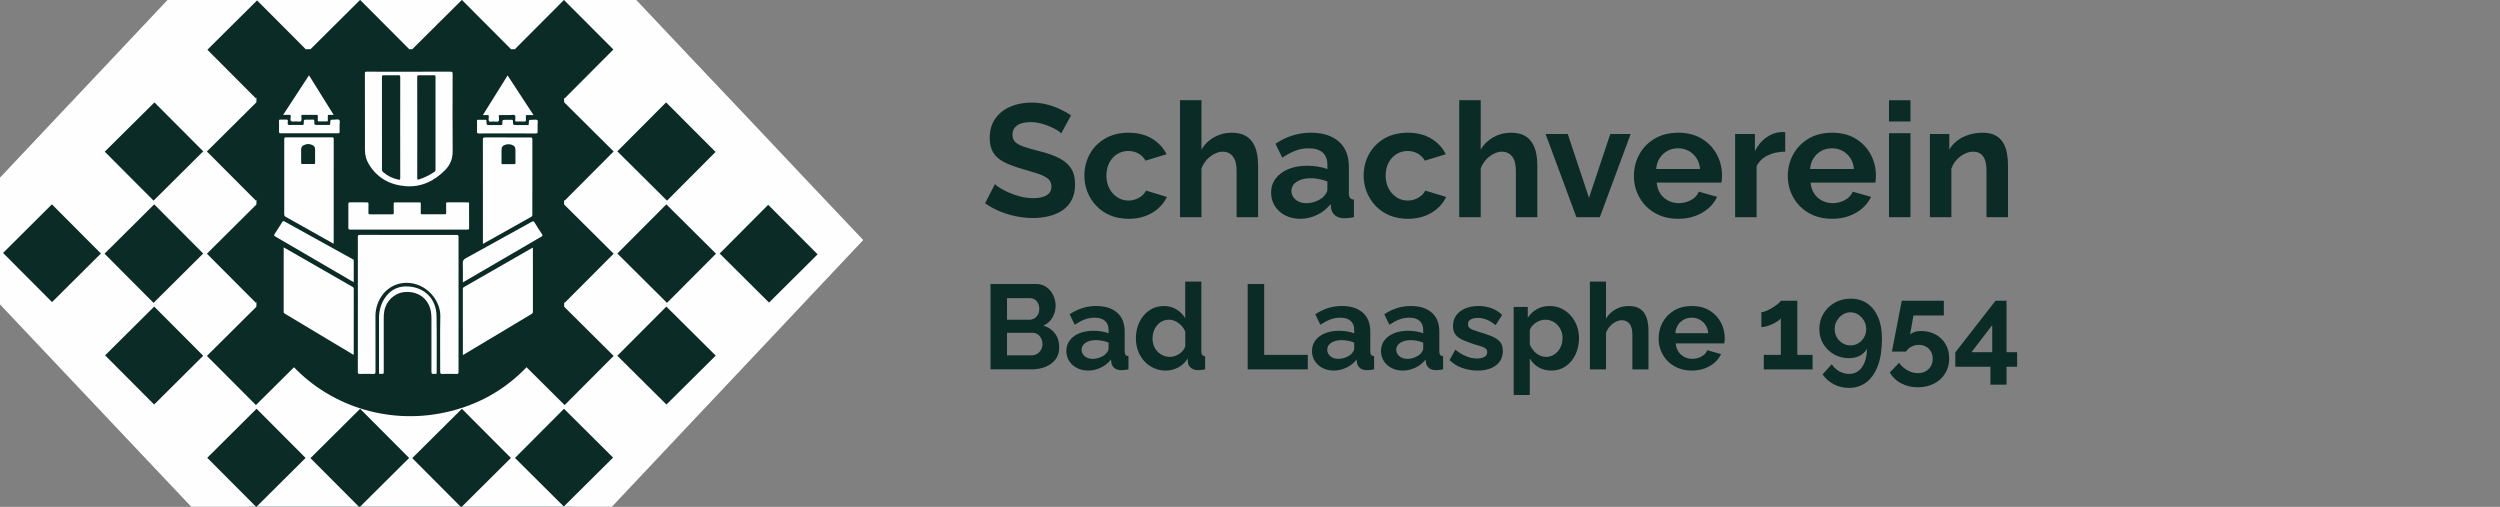 <?xml version="1.0" encoding="UTF-8" standalone="no"?> <svg xmlns="http://www.w3.org/2000/svg" xmlns:xlink="http://www.w3.org/1999/xlink" xmlns:serif="http://www.serif.com/" width="100%" height="100%" viewBox="0 0 7423 1505" version="1.1" xml:space="preserve" style="fill-rule:evenodd;clip-rule:evenodd;stroke-linejoin:round;stroke-miterlimit:2;"><rect x="0" y="0" width="7423" height="1505" fill="#808080" stroke="none"/><rect id="Header" x="-0" y="-0" width="7422.82" height="1504.56" style="fill:none;"></rect><clipPath id="_clip1"><rect x="-0" y="-0" width="7422.82" height="1504.56"></rect></clipPath><g clip-path="url(#_clip1)"><g id="Layer-1"><path d="M300.334,1066.82l-314.696,-315.784l11.479,-12.025l302.213,-300.404l147.521,-146.321l157.258,-156.354l147.508,-146.467l158.913,-158.008l147.512,-146.467l163.767,-162.787l464.425,465.967l146.746,147.05l156.525,157.129l146.891,147.037l156.238,157l158.475,158.8l-314.308,312.425l-146.309,145.275l-158.466,157.55l-305.08,302.967l-312.308,310.454l-914.304,-917.037Z" style="fill:#0b2b26;fill-rule:nonzero;"></path><path d="M2563.07,712.737l-162.853,172.802l-178.8,189.836l-165.229,175.159l-178.97,190.021l-165.229,175.155l-179.309,190.198l-166.415,176.611l-173.031,183.675l-515.844,-545.664l-165.456,-175.046l-179.291,-189.632l-165.456,-175.046l-179.121,-189.628l-165.285,-174.866l-0.346,-0.359l341.314,-362.277l166.591,-176.431l177.609,-188.564l166.585,-176.612l179.478,-190.559l166.585,-176.611l171.675,-182.223l514.646,544.58l166.824,176.309l177.923,188.369l166.994,176.304l177.583,188.195l166.828,176.304Z" style="fill:#fefefe;fill-rule:nonzero;"></path><path d="M1067.36,292.228l-145.533,-145.98l147.425,-146.5l145.533,145.984l-147.425,146.496Z" style="fill:#0b2b26;fill-rule:nonzero;"></path><path d="M1369.54,292.228l-145.533,-145.98l147.421,-146.5l145.537,145.984l-147.425,146.496Z" style="fill:#0b2b26;fill-rule:nonzero;"></path><path d="M1067.36,595.737l-145.533,-145.979l147.425,-146.496l145.533,145.979l-147.425,146.496Z" style="fill:#0b2b26;fill-rule:nonzero;"></path><path d="M1369.54,595.737l-145.533,-145.979l147.421,-146.496l145.537,145.979l-147.425,146.496Z" style="fill:#0b2b26;fill-rule:nonzero;"></path><path d="M1067.36,899.249l-145.533,-145.979l147.425,-146.5l145.533,145.983l-147.425,146.496Z" style="fill:#0b2b26;fill-rule:nonzero;"></path><path d="M1369.54,899.249l-145.533,-145.979l147.421,-146.5l145.537,145.983l-147.425,146.496Z" style="fill:#0b2b26;fill-rule:nonzero;"></path><path d="M1067.36,1202.76l-145.533,-145.983l147.425,-146.496l145.533,145.979l-147.425,146.5Z" style="fill:#0b2b26;fill-rule:nonzero;"></path><path d="M1369.54,1202.76l-145.533,-145.983l147.421,-146.496l145.537,145.979l-147.425,146.5Z" style="fill:#0b2b26;fill-rule:nonzero;"></path><path d="M1067.36,1506.27l-145.533,-145.979l147.425,-146.496l145.533,145.979l-147.425,146.496Z" style="fill:#0b2b26;fill-rule:nonzero;"></path><path d="M1369.54,1506.27l-145.533,-145.979l147.421,-146.496l145.537,145.979l-147.425,146.496Z" style="fill:#0b2b26;fill-rule:nonzero;"></path><path d="M907.361,145.735l-147.504,146.454l-144.05,-144.504l147.504,-146.454l144.05,144.504Z" style="fill:#0b2b26;fill-rule:nonzero;"></path><path d="M759.87,595.737l-145.534,-145.979l147.425,-146.496l145.534,145.979l-147.425,146.496Z" style="fill:#0b2b26;fill-rule:nonzero;"></path><path d="M759.87,899.249l-145.534,-145.979l147.425,-146.5l145.534,145.983l-147.425,146.496Z" style="fill:#0b2b26;fill-rule:nonzero;"></path><path d="M761.357,976.349l-0,-206.131l913.796,0.336l-0.013,206.134l-913.783,-0.339Z" style="fill:#0b2b26;fill-rule:nonzero;"></path><path d="M759.87,1202.76l-145.534,-145.983l147.425,-146.496l145.534,145.979l-147.425,146.5Z" style="fill:#0b2b26;fill-rule:nonzero;"></path><path d="M907.361,1359.72l-146.454,145.554l-145.554,-146.004l146.454,-145.555l145.554,146.005Z" style="fill:#0b2b26;fill-rule:nonzero;"></path><path d="M603.337,449.306l-147.354,146.45l-144.95,-145.4l147.508,-146.3l144.796,145.25Z" style="fill:#0b2b26;fill-rule:nonzero;"></path><path d="M455.919,899.249l-145.534,-145.979l147.425,-146.5l145.529,145.983l-147.42,146.496Z" style="fill:#0b2b26;fill-rule:nonzero;"></path><path d="M603.337,1056.3l-145.7,144.8l-145.55,-146.004l145.7,-144.8l145.55,146.004Z" style="fill:#0b2b26;fill-rule:nonzero;"></path><path d="M299.616,752.728l-145.1,144.2l-145.405,-145.85l144.955,-144.354l145.55,146.004Z" style="fill:#0b2b26;fill-rule:nonzero;"></path><path d="M1821.23,146.935l-144.8,145.255l-147.354,-146.455l145.4,-145.854l146.754,147.054Z" style="fill:#0b2b26;fill-rule:nonzero;"></path><path d="M1676.49,595.737l145.534,-145.979l-147.421,-146.496l-145.538,145.979l147.425,146.496Z" style="fill:#0b2b26;fill-rule:nonzero;"></path><path d="M1676.49,899.249l145.534,-145.979l-147.421,-146.5l-145.538,145.983l147.425,146.496Z" style="fill:#0b2b26;fill-rule:nonzero;"></path><path d="M1676.49,1202.76l145.534,-145.983l-147.421,-146.496l-145.538,145.979l147.425,146.5Z" style="fill:#0b2b26;fill-rule:nonzero;"></path><path d="M1820.33,1358.67l-146.304,145.245l-144.95,-144.195l145.55,-146.005l145.704,144.955Z" style="fill:#0b2b26;fill-rule:nonzero;"></path><path d="M2124.65,451.108l-144.196,144.65l-147.508,-146.454l144.8,-145.25l146.904,147.054Z" style="fill:#0b2b26;fill-rule:nonzero;"></path><path d="M1980.44,899.249l145.537,-145.979l-147.425,-146.5l-145.533,145.983l147.421,146.496Z" style="fill:#0b2b26;fill-rule:nonzero;"></path><path d="M2125.1,1055.85l-146.3,145.25l-145.854,-144.8l145.55,-146.004l146.604,145.554Z" style="fill:#0b2b26;fill-rule:nonzero;"></path><path d="M2427.63,755.133l-144.2,143.295l-146.604,-145.7l144.046,-144.65l146.758,147.055Z" style="fill:#0b2b26;fill-rule:nonzero;"></path><g><path d="M1218.26,146.161c149.948,-0 299.891,0.029 449.834,-0.126c5.435,-0.004 6.959,1.074 6.954,6.594c-0.168,221.06 -0.722,442.12 0.102,663.175c0.412,111.601 -41.355,205.61 -121.243,284.251c-69.249,68.174 -153.261,110.528 -250.288,128.004c-171.449,30.875 -347.057,-32.88 -455.26,-165.305c-45.421,-55.588 -73.926,-118.491 -83.817,-188.995c-2.312,-16.469 -3.048,-33.051 -3.048,-49.67c0.014,-224.046 0.031,-448.087 -0.137,-672.128c-0.005,-5.312 1.807,-5.892 6.494,-5.888c150.138,0.104 300.271,0.088 450.409,0.088" style="fill:#0b2b26;"></path><path d="M1062.58,903.748c-0,-66.751 0.05,-133.51 -0.109,-200.261c-0.012,-4.625 0.842,-6.04 5.802,-6.032c95.728,0.172 191.46,0.163 287.196,0.021c4.614,-0.008 6.056,0.871 6.048,5.848c-0.15,133.702 -0.142,267.396 -0.034,401.098c0.004,4.379 -0.879,5.949 -5.597,5.84c-14.162,-0.335 -28.336,-0.347 -42.498,0.004c-4.939,0.122 -6.389,-0.984 -6.364,-6.221c0.217,-54.828 -0.809,-109.677 0.413,-164.471c1.075,-48.31 -42.428,-100.023 -100.388,-99.822c-40.943,0.142 -74.894,26.499 -87.609,67.834c-3.126,10.173 -4.643,20.555 -4.635,31.222c0.059,55.02 -0.066,110.037 0.171,165.053c0.025,5.501 -1.646,6.518 -6.631,6.393c-13.39,-0.331 -26.802,-0.31 -40.201,-0.005c-4.493,0.109 -5.681,-1.109 -5.668,-5.664c0.15,-66.947 0.104,-133.894 0.104,-200.837" style="fill:#fefefe;"></path><path d="M1214.01,212.93c41.152,0 82.308,0.121 123.456,-0.142c5.506,-0.038 6.452,1.699 6.443,6.735c-0.15,76.539 -0.45,153.085 0.117,229.619c0.158,21.84 -7.018,40.009 -21.735,55.121c-32.308,33.181 -71.517,52.254 -118.091,48.524c-46.491,-3.726 -84.83,-24.478 -109.532,-66.064c-7.564,-12.735 -11.048,-26.931 -11.057,-41.822c-0.054,-75.772 0,-151.544 -0.171,-227.316c-0.012,-4.567 1.867,-4.722 5.389,-4.714c41.731,0.093 83.454,0.059 125.181,0.059" style="fill:#fefefe;"></path><path d="M1374.35,1054.27c-0,-66.281 0.012,-131.479 -0.055,-196.676c-0.004,-2.416 0.713,-3.806 2.818,-5.011c67.817,-38.862 135.596,-77.782 203.392,-116.677c0.288,-0.167 0.704,-0.104 1.784,-0.242l-0,4.91c-0,61.359 -0.021,122.709 0.042,184.063c0.004,3.27 -0.438,5.489 -3.701,7.435c-66.984,39.975 -133.863,80.118 -200.759,120.222c-0.933,0.561 -1.896,1.068 -3.521,1.976" style="fill:#fefefe;"></path><path d="M842.615,734.619c36.893,21.154 73.027,41.859 109.153,62.59c31.495,18.076 62.961,36.194 94.477,54.229c2.643,1.516 4.18,2.956 4.172,6.518c-0.15,64.038 -0.112,128.076 -0.112,192.114l-0,2.671c-2.101,0.795 -3.172,-0.687 -4.368,-1.403c-66.425,-39.766 -132.817,-79.586 -199.221,-119.381c-2.467,-1.477 -4.476,-2.578 -4.467,-6.367c0.175,-62.686 0.125,-125.38 0.133,-188.074c0,-0.716 0.113,-1.44 0.233,-2.897" style="fill:#fefefe;"></path><path d="M1433.89,723.871l0,-6.179c0,-100.986 0.038,-201.972 -0.104,-302.954c-0.008,-5.061 0.963,-6.727 6.431,-6.694c44.794,0.256 89.593,0.21 134.391,0.042c4.618,-0.021 6.114,0.988 6.106,5.915c-0.167,74.249 -0.121,148.497 -0.087,222.745c-0,2.972 -0.121,5.241 -3.364,7.054c-47.232,26.349 -94.361,52.877 -141.518,79.36c-0.309,0.171 -0.671,0.264 -1.855,0.711" style="fill:#fefefe;"></path><path d="M990.555,723.704c-25.344,-14.233 -49.804,-27.969 -74.265,-41.708c-22.489,-12.63 -44.948,-25.327 -67.5,-37.848c-3.326,-1.847 -4.834,-3.823 -4.826,-7.946c0.154,-74.236 0.146,-148.467 0.025,-222.703c-0.004,-4.291 0.784,-5.802 5.518,-5.777c45.361,0.205 90.727,0.159 136.088,0.054c3.597,-0.008 5.297,0.26 5.289,4.743c-0.146,102.309 -0.113,204.623 -0.121,306.932c0,1.109 -0.104,2.218 -0.208,4.253" style="fill:#fefefe;"></path><path d="M1213.82,681.669c-57.806,-0 -115.612,-0.055 -173.418,0.105c-4.605,0.012 -6.139,-0.909 -6.077,-5.87c0.284,-23.267 0.209,-46.539 0.042,-69.81c-0.029,-3.902 0.838,-5.288 5.001,-5.233c16.646,0.243 33.304,0.213 49.954,0.012c3.76,-0.046 4.885,0.972 4.756,4.798c-0.3,8.64 0.021,17.306 -0.155,25.959c-0.066,3.198 0.309,4.726 4.21,4.689c22.201,-0.214 44.407,-0.197 66.612,-0.009c3.768,0.034 4.401,-1.314 4.33,-4.651c-0.2,-8.845 0.059,-17.695 -0.137,-26.537c-0.067,-3.307 1.021,-4.245 4.259,-4.228c24.119,0.122 48.237,0.113 72.356,0.009c3.051,-0.017 3.938,0.979 3.884,3.956c-0.158,9.042 0.058,18.084 -0.117,27.119c-0.066,3.16 0.717,4.337 4.11,4.311c22.393,-0.142 44.79,-0.138 67.183,0c3.318,0.017 4.235,-1.013 4.16,-4.253c-0.201,-8.841 0.079,-17.695 -0.138,-26.537c-0.088,-3.412 0.683,-4.663 4.389,-4.626c19.9,0.189 39.809,0.172 59.714,0.009c3.443,-0.03 4.06,1.21 4.043,4.316c-0.108,23.849 -0.229,47.698 0.083,71.544c0.067,4.885 -1.908,4.998 -5.626,4.99c-57.806,-0.088 -115.612,-0.063 -173.418,-0.063" style="fill:#fefefe;"></path><path d="M1374.35,838.291c-0,-19.294 0.475,-37.89 -0.225,-56.431c-0.296,-7.849 2.463,-11.592 9.094,-15.221c65.345,-35.776 130.515,-71.875 195.631,-108.078c4.331,-2.407 6.064,-1.838 8.553,2.319c6.88,11.512 14.111,22.828 21.642,33.922c2.714,3.985 2.334,5.475 -1.85,7.903c-61.811,35.873 -123.51,71.938 -185.229,107.961c-14.691,8.574 -29.374,17.155 -44.061,25.725c-0.946,0.548 -1.926,1.03 -3.555,1.9" style="fill:#fefefe;"></path><path d="M1050.31,837.874c-2.968,-1.67 -5.248,-2.917 -7.486,-4.224c-74.952,-43.738 -149.874,-87.535 -224.922,-131.106c-4.701,-2.73 -4.722,-4.538 -1.921,-8.699c7.597,-11.286 14.778,-22.857 21.984,-34.403c1.751,-2.805 2.968,-3.981 6.552,-1.993c67.317,37.38 134.733,74.583 202.121,111.841c1.763,0.976 3.747,1.574 3.73,4.438c-0.108,21.086 -0.058,42.173 -0.058,64.146" style="fill:#fefefe;"></path><path d="M1433.78,341.624c24.744,-39.665 48.921,-78.414 73.41,-117.668c25.619,39.196 50.938,77.944 76.898,117.668c-6.405,0 -11.869,0.364 -17.258,-0.109c-4.768,-0.423 -5.918,1.444 -5.451,5.744c0.308,2.851 -0.134,5.777 0.112,8.64c0.3,3.525 -0.521,5.141 -4.576,4.965c-7.827,-0.343 -15.683,-0.192 -23.522,-0.054c-2.73,0.05 -3.956,-0.846 -3.568,-3.625c0.029,-0.189 0.008,-0.386 0.004,-0.574c-0.129,-4.772 1.588,-11.32 -0.846,-13.865c-3.147,-3.29 -9.715,-0.98 -14.799,-1.072c-9.753,-0.18 -19.514,0.046 -29.266,-0.113c-2.863,-0.042 -4.005,0.574 -3.964,3.747c0.071,4.944 2.205,11.504 -0.779,14.43c-3.234,3.169 -9.79,0.925 -14.883,0.955c-4.518,0.029 -10.698,2.055 -13.107,-0.838c-2.301,-2.758 -1.088,-8.77 -0.792,-13.316c0.258,-4.065 -1.009,-5.384 -5.026,-4.994c-3.772,0.364 -7.606,0.079 -12.587,0.079" style="fill:#fefefe;"></path><path d="M917.477,223.567c24.502,39.276 48.662,78 73.306,117.497c-5.235,0 -9.573,0.151 -13.895,-0.054c-2.751,-0.13 -3.705,0.779 -3.576,3.562c0.2,4.22 -0.075,8.461 0.1,12.681c0.104,2.47 -0.592,3.336 -3.172,3.282c-7.839,-0.163 -15.687,-0.155 -23.526,-0.004c-2.626,0.05 -3.243,-0.963 -3.147,-3.37c0.159,-4.032 -0.087,-8.08 0.088,-12.103c0.121,-2.784 -0.43,-4.111 -3.689,-4.069c-13.77,0.176 -27.54,0.155 -41.314,0.008c-3.063,-0.033 -4.214,1.005 -3.822,3.956c0.025,0.193 0.008,0.386 0,0.578c-0.137,4.764 1.53,11.148 -0.888,13.882c-2.834,3.202 -9.327,0.913 -14.224,1.005c-5.305,0.104 -12.099,1.691 -15.508,-0.942c-3.213,-2.483 -0.934,-9.7 -0.892,-14.816c0.029,-3.344 -1.425,-3.717 -4.143,-3.646c-5.73,0.155 -11.469,0.046 -18.467,0.046c25.773,-39.443 51.1,-78.208 76.769,-117.493" style="fill:#fefefe;"></path><path d="M1139.41,1018.97l-0,83.102c-0,8.113 -0,8.113 -8.336,8.075c-0.767,-0.004 -1.542,-0.075 -2.296,0.009c-2.893,0.33 -3.755,-1.143 -3.464,-3.764c0.084,-0.762 0.013,-1.536 0.013,-2.306c-0,-53.095 -0.021,-106.186 0.012,-159.281c0.009,-21.229 5.139,-41.084 16.717,-58.964c16.917,-26.122 41.452,-37.522 71.926,-35.173c48.333,3.726 81.308,37.974 82.191,86.845c1.022,56.15 0.317,112.335 0.476,168.502c0.004,3.282 -0.93,4.17 -4.176,4.22c-11.449,0.163 -11.449,0.297 -11.449,-11.219c-0,-51.55 -0,-103.109 0.004,-154.659c0,-12.998 -1.68,-25.679 -7.081,-37.63c-12.682,-28.082 -41.302,-43.262 -74.181,-39.419c-29.253,3.425 -53.226,26.336 -58.669,55.98c-1.329,7.221 -1.679,14.501 -1.683,21.81c-0.013,24.624 -0.004,49.248 -0.004,73.872" style="fill:#fefefe;"></path><path d="M1506.44,396.115c-28.119,0 -56.234,-0.079 -84.35,0.088c-4.222,0.025 -6.047,-0.64 -5.851,-5.513c0.421,-10.361 0.229,-20.751 0.066,-31.125c-0.045,-2.947 0.684,-4.023 3.781,-3.919c6.88,0.222 13.774,0.247 20.65,-0.008c3.289,-0.121 3.618,1.277 3.66,4.044c0.204,11.688 0.291,11.684 11.907,11.684c10.136,0 20.276,-0.126 30.412,0.067c3.471,0.071 4.951,-0.502 4.888,-4.567c-0.158,-11.148 0.067,-11.153 11.203,-11.153c5.356,0 10.715,0.122 16.062,-0.05c2.759,-0.092 3.972,0.364 4.047,3.651c0.288,12.056 0.446,12.052 12.295,12.052c10.14,0 20.284,-0.155 30.412,0.084c3.567,0.088 4.48,-0.963 4.48,-4.505c-0,-11.232 0.163,-11.269 11.299,-11.215c4.742,0.021 11.132,-1.591 13.795,0.837c3.134,2.851 0.846,9.378 0.975,14.305c0.167,6.531 -0.213,13.082 0.133,19.596c0.225,4.337 -0.808,5.815 -5.518,5.773c-28.111,-0.251 -56.23,-0.126 -84.346,-0.126" style="fill:#fefefe;"></path><path d="M918.216,395.608c-28.14,0 -56.285,-0.083 -84.429,0.093c-4.051,0.025 -5.651,-0.603 -5.468,-5.212c0.413,-10.37 0.254,-20.773 0.054,-31.159c-0.058,-3.303 0.95,-4.32 4.205,-4.19c5.927,0.238 11.87,0.205 17.801,0.012c3.117,-0.1 4.442,0.699 4.372,4.14c-0.071,3.743 -1.847,8.871 0.8,10.91c2.455,1.888 7.306,0.716 11.102,0.732c10.145,0.055 20.297,-0.138 30.441,0.101c3.664,0.088 4.902,-0.783 4.856,-4.71c-0.125,-11.114 0.071,-11.118 10.882,-11.118c5.172,-0 10.361,0.297 15.499,-0.093c4.243,-0.322 4.993,1.353 4.931,5.204c-0.171,10.633 -0,10.633 10.623,10.633c10.72,0 21.443,-0.084 32.162,0.059c2.914,0.037 4.356,-0.23 4.389,-3.873c0.096,-11.93 0.279,-12.006 12.332,-11.893c4.943,0.046 11.416,-2.131 14.429,0.854c3.276,3.253 0.9,9.838 1.054,14.962c0.192,6.535 -0.221,13.095 0.142,19.617c0.229,4.195 -1.275,5.04 -5.172,5.019c-28.332,-0.163 -56.668,-0.088 -85.005,-0.088" style="fill:#fefefe;"></path><path d="M1188.26,379.289c0,49.812 -0.083,99.625 0.125,149.438c0.021,5.065 -1.567,5.476 -5.764,4.571c-17.166,-3.713 -32.416,-11.143 -45.644,-22.811c-2.047,-1.804 -2.859,-3.621 -2.859,-6.367c0.07,-91.931 0.091,-183.862 -0.038,-275.794c-0.008,-4.265 1.392,-4.977 5.21,-4.918c14.353,0.217 28.719,0.301 43.069,-0.038c4.722,-0.109 6.035,1.042 6.018,5.907c-0.188,50.001 -0.117,100.006 -0.117,150.012" style="fill:#0b2b26;"></path><path d="M1238.91,378.287c-0,-49.595 0.062,-99.19 -0.109,-148.79c-0.012,-4.634 0.909,-6.246 5.856,-6.128c14.533,0.351 29.078,0.234 43.619,0.05c3.634,-0.046 4.893,0.774 4.889,4.739c-0.125,91.885 -0.113,183.774 -0.025,275.663c0.004,3.052 -0.875,4.886 -3.414,6.552c-14.278,9.382 -29.253,17.218 -45.619,22.363c-4.518,1.424 -5.31,0.733 -5.297,-3.927c0.158,-50.177 0.1,-100.349 0.1,-150.522" style="fill:#0b2b26;"></path><path d="M1489.12,463.096c0,-5.76 -0.008,-11.525 0,-17.289c0.021,-9.436 3.076,-13.601 12.049,-16.272c5.827,-1.738 11.691,-1.666 17.488,0.142c8.544,2.663 11.761,7.071 11.778,16.029c0.021,12.488 -0.092,24.976 0.071,37.459c0.041,3.165 -0.688,4.342 -4.076,4.275c-11.278,-0.206 -22.56,-0.164 -33.842,-0.013c-2.792,0.034 -3.588,-0.854 -3.522,-3.583c0.167,-6.912 0.054,-13.832 0.054,-20.748" style="fill:#0b2b26;"></path><path d="M935.532,462.867c0,6.715 -0.116,13.438 0.059,20.149c0.075,2.888 -0.617,4.052 -3.768,4.002c-11.265,-0.176 -22.535,-0.155 -33.804,-0.013c-3.009,0.038 -3.901,-0.95 -3.868,-3.951c0.146,-13.237 0.088,-26.483 0.054,-39.724c-0.008,-5.296 2.28,-9.373 6.794,-11.818c9.206,-4.99 18.654,-5.028 27.886,-0.055c4.534,2.441 6.785,6.481 6.676,11.835c-0.133,6.522 -0.033,13.049 -0.029,19.575" style="fill:#0b2b26;"></path></g></g><g><path d="M3151.11,395.929c-2.092,-2.439 -6.098,-5.506 -12.018,-9.2c-5.915,-3.698 -13.055,-7.357 -21.419,-10.977c-8.359,-3.619 -17.47,-6.711 -27.331,-9.274c-9.862,-2.563 -19.87,-3.845 -30.024,-3.845c-17.864,0 -31.337,3.31 -40.42,9.929c-9.084,6.619 -13.625,15.92 -13.625,27.904c-0,9.137 2.885,16.386 8.657,21.746c5.776,5.359 14.388,9.931 25.836,13.714c11.453,3.783 25.688,7.881 42.704,12.293c22.336,5.36 41.643,11.902 57.92,19.627c16.277,7.724 28.802,17.814 37.572,30.269c8.776,12.449 13.164,28.918 13.164,49.404c0,17.968 -3.344,33.338 -10.033,46.11c-6.688,12.767 -15.873,23.093 -27.554,30.976c-11.676,7.878 -25.043,13.63 -40.101,17.254c-15.058,3.624 -30.956,5.437 -47.694,5.437c-16.704,-0 -33.514,-1.743 -50.431,-5.229c-16.912,-3.485 -33.095,-8.476 -48.549,-14.971c-15.455,-6.5 -29.744,-14.346 -42.868,-23.538l29.273,-56.782c2.786,2.965 7.831,6.743 15.134,11.334c7.303,4.591 16.146,9.18 26.528,13.766c10.387,4.586 21.788,8.478 34.203,11.676c12.415,3.198 25.041,4.797 37.878,4.797c17.819,0 31.28,-2.987 40.383,-8.962c9.108,-5.974 13.662,-14.465 13.662,-25.472c-0,-10.109 -3.622,-18.007 -10.866,-23.694c-7.238,-5.692 -17.405,-10.67 -30.499,-14.934c-13.094,-4.269 -28.467,-8.929 -46.118,-13.982c-21.414,-6.004 -39.253,-12.72 -53.517,-20.147c-14.259,-7.427 -24.882,-16.828 -31.868,-28.201c-6.986,-11.374 -10.479,-25.594 -10.479,-42.66c0,-23.069 5.521,-42.423 16.563,-58.061c11.046,-15.643 25.95,-27.492 44.711,-35.549c18.762,-8.062 39.509,-12.093 62.241,-12.093c15.807,-0 30.795,1.76 44.965,5.28c14.17,3.516 27.431,8.151 39.781,13.908c12.356,5.756 23.437,11.991 33.244,18.704l-29.005,53.443Z" style="fill:#0b2b26;fill-rule:nonzero;"></path><path d="M3351.33,649.675c-20.293,0 -38.494,-3.374 -54.603,-10.121c-16.104,-6.748 -29.897,-16.161 -41.38,-28.239c-11.478,-12.083 -20.276,-25.812 -26.394,-41.187c-6.114,-15.38 -9.17,-31.543 -9.17,-48.49c-0,-23.218 5.27,-44.476 15.811,-63.773c10.546,-19.302 25.66,-34.758 45.344,-46.37c19.683,-11.612 43.061,-17.418 70.132,-17.418c27.011,0 50.175,5.866 69.492,17.596c19.317,11.726 33.705,27.153 43.165,46.281l-62.182,19.077c-5.344,-9.163 -12.477,-16.246 -21.396,-21.248c-8.92,-5.003 -18.858,-7.504 -29.816,-7.504c-12.082,-0 -23.067,3.037 -32.953,9.11c-9.887,6.074 -17.728,14.641 -23.524,25.703c-5.796,11.056 -8.694,23.908 -8.694,38.554c0,14.329 2.94,27.024 8.821,38.085c5.885,11.057 13.771,19.778 23.657,26.164c9.886,6.386 20.871,9.579 32.954,9.579c7.69,-0 14.946,-1.279 21.768,-3.838c6.827,-2.563 12.936,-6.101 18.325,-10.612c5.395,-4.512 9.361,-9.542 11.9,-15.09l62.181,18.816c-5.791,12.539 -14.13,23.721 -25.018,33.548c-10.883,9.822 -23.742,17.507 -38.577,23.055c-14.834,5.548 -31.449,8.322 -49.843,8.322Z" style="fill:#0b2b26;fill-rule:nonzero;"></path><path d="M3735.54,644.916l-63.78,-0l-0,-137.832c-0,-19.069 -3.736,-33.291 -11.208,-42.667c-7.467,-9.375 -17.678,-14.063 -30.634,-14.063c-7.64,-0 -15.719,2.164 -24.237,6.492c-8.513,4.329 -16.178,10.281 -22.996,17.857c-6.817,7.576 -11.916,16.309 -15.298,26.201l0,144.012l-63.78,-0l-0,-347.462l63.78,0l0,146.511c9.411,-15.687 22.031,-27.924 37.863,-36.709c15.831,-8.786 33.082,-13.179 51.754,-13.179c16.198,0 29.402,2.747 39.61,8.24c10.214,5.489 18.12,12.862 23.717,22.118c5.603,9.252 9.537,19.605 11.803,31.058c2.271,11.453 3.406,23.298 3.406,35.534l0,153.889Z" style="fill:#0b2b26;fill-rule:nonzero;"></path><path d="M3774.16,572.077c-0,-15.99 4.556,-30.019 13.669,-42.087c9.113,-12.073 21.709,-21.401 37.788,-27.986c16.084,-6.584 34.598,-9.876 55.541,-9.876c10.535,-0 21.168,0.838 31.897,2.514c10.73,1.675 20.137,4.187 28.224,7.533l0,-13.312c0,-15.544 -4.675,-27.512 -14.026,-35.906c-9.346,-8.394 -23.202,-12.591 -41.566,-12.591c-13.789,-0 -26.88,2.365 -39.276,7.095c-12.39,4.73 -25.422,11.668 -39.096,20.816l-20.17,-41.529c16.471,-10.888 33.333,-19.054 50.587,-24.497c17.259,-5.449 35.473,-8.174 54.641,-8.174c35.311,0 62.92,8.749 82.827,26.246c19.906,17.497 29.86,42.495 29.86,74.995l-0,78.268c-0,6.565 1.138,11.253 3.413,14.064c2.281,2.811 6.158,4.529 11.632,5.154l-0,52.112c-5.558,1.066 -10.633,1.864 -15.224,2.394c-4.586,0.531 -8.545,0.796 -11.877,0.796c-12.702,0 -22.301,-2.831 -28.796,-8.493c-6.49,-5.667 -10.482,-12.626 -11.974,-20.876l-1.376,-12.851c-10.932,13.962 -24.483,24.75 -40.651,32.366c-16.163,7.616 -32.669,11.423 -49.516,11.423c-16.501,0 -31.328,-3.369 -44.482,-10.107c-13.153,-6.743 -23.451,-15.992 -30.893,-27.747c-7.437,-11.761 -11.156,-25.009 -11.156,-39.744Zm154.959,12.635c3.664,-3.703 6.607,-7.407 8.828,-11.111c2.221,-3.708 3.332,-7.107 3.332,-10.196l0,-24.542c-7.69,-3.089 -15.965,-5.482 -24.825,-7.177c-8.855,-1.701 -17.301,-2.551 -25.338,-2.551c-16.54,-0 -30.108,3.473 -40.703,10.419c-10.591,6.947 -15.886,16.134 -15.886,27.562c-0,6.173 1.748,12.038 5.243,17.596c3.5,5.558 8.56,10.036 15.179,13.432c6.619,3.396 14.614,5.094 23.985,5.094c9.579,0 18.915,-1.775 28.008,-5.325c9.093,-3.55 16.486,-7.95 22.177,-13.201Z" style="fill:#0b2b26;fill-rule:nonzero;"></path><path d="M4180.48,649.675c-20.294,0 -38.495,-3.374 -54.604,-10.121c-16.103,-6.748 -29.897,-16.161 -41.38,-28.239c-11.478,-12.083 -20.276,-25.812 -26.394,-41.187c-6.113,-15.38 -9.17,-31.543 -9.17,-48.49c0,-23.218 5.271,-44.476 15.811,-63.773c10.546,-19.302 25.661,-34.758 45.344,-46.37c19.684,-11.612 43.061,-17.418 70.132,-17.418c27.012,0 50.176,5.866 69.493,17.596c19.316,11.726 33.705,27.153 43.164,46.281l-62.181,19.077c-5.345,-9.163 -12.477,-16.246 -21.397,-21.248c-8.919,-5.003 -18.858,-7.504 -29.815,-7.504c-12.083,-0 -23.067,3.037 -32.954,9.11c-9.886,6.074 -17.727,14.641 -23.523,25.703c-5.796,11.056 -8.694,23.908 -8.694,38.554c-0,14.329 2.94,27.024 8.82,38.085c5.885,11.057 13.771,19.778 23.658,26.164c9.886,6.386 20.87,9.579 32.953,9.579c7.69,-0 14.946,-1.279 21.769,-3.838c6.827,-2.563 12.935,-6.101 18.325,-10.612c5.394,-4.512 9.361,-9.542 11.899,-15.09l62.182,18.816c-5.791,12.539 -14.131,23.721 -25.019,33.548c-10.883,9.822 -23.741,17.507 -38.576,23.055c-14.835,5.548 -31.449,8.322 -49.843,8.322Z" style="fill:#0b2b26;fill-rule:nonzero;"></path><path d="M4564.69,644.916l-63.781,-0l0,-137.832c0,-19.069 -3.736,-33.291 -11.208,-42.667c-7.466,-9.375 -17.678,-14.063 -30.633,-14.063c-7.64,-0 -15.72,2.164 -24.238,6.492c-8.513,4.329 -16.178,10.281 -22.995,17.857c-6.817,7.576 -11.917,16.309 -15.298,26.201l-0,144.012l-63.781,-0l0,-347.462l63.781,0l-0,146.511c9.41,-15.687 22.031,-27.924 37.862,-36.709c15.831,-8.786 33.083,-13.179 51.755,-13.179c16.198,0 29.401,2.747 39.61,8.24c10.213,5.489 18.119,12.862 23.717,22.118c5.602,9.252 9.537,19.605 11.802,31.058c2.271,11.453 3.407,23.298 3.407,35.534l-0,153.889Z" style="fill:#0b2b26;fill-rule:nonzero;"></path><path d="M4680.68,644.916l-91.565,-247.031l65.9,-0l63.037,189.52l63.245,-189.52l60.463,-0l-91.558,247.031l-69.522,-0Z" style="fill:#0b2b26;fill-rule:nonzero;"></path><path d="M4982.75,649.675c-20.15,0 -38.314,-3.371 -54.492,-10.114c-16.178,-6.748 -29.971,-16.002 -41.38,-27.763c-11.408,-11.765 -20.172,-25.256 -26.29,-40.472c-6.113,-15.217 -9.17,-31.296 -9.17,-48.237c0,-23.541 5.323,-45.042 15.968,-64.502c10.649,-19.466 25.824,-35.084 45.522,-46.854c19.698,-11.771 43.066,-17.656 70.102,-17.656c27.215,0 50.498,5.893 69.849,17.678c19.352,11.785 34.219,27.344 44.601,46.675c10.387,19.327 15.58,40.148 15.58,62.465c0,3.768 -0.151,7.618 -0.453,11.549c-0.303,3.927 -0.684,7.147 -1.146,9.661l-192.36,0c0.987,12.445 4.579,23.335 10.776,32.671c6.203,9.331 14.168,16.409 23.896,21.233c9.727,4.82 20.085,7.229 31.072,7.229c12.797,0 24.865,-3.091 36.204,-9.274c11.339,-6.188 19.046,-14.468 23.122,-24.84l54.424,15.365c-5.969,12.817 -14.557,24.121 -25.762,33.913c-11.2,9.793 -24.413,17.453 -39.64,22.981c-15.221,5.528 -32.029,8.292 -50.423,8.292Zm-65.313,-147.976l130.388,0c-1.131,-12.405 -4.696,-23.181 -10.695,-32.329c-5.999,-9.147 -13.721,-16.279 -23.167,-21.396c-9.44,-5.117 -19.971,-7.675 -31.592,-7.675c-11.449,-0 -21.895,2.558 -31.34,7.675c-9.441,5.117 -17.118,12.249 -23.033,21.396c-5.91,9.148 -9.43,19.924 -10.561,32.329Z" style="fill:#0b2b26;fill-rule:nonzero;"></path><path d="M5300.66,450.264c-19.371,0 -36.675,3.729 -51.911,11.186c-15.236,7.452 -26.258,18.159 -33.065,32.121l-0,151.345l-63.781,-0l0,-247.031l58.776,-0l-0,50.565c8.711,-17.026 19.948,-30.425 33.712,-40.198c13.764,-9.772 28.276,-15.132 43.537,-16.079l7.772,0c1.864,0 3.517,0.159 4.96,0.476l0,57.615Z" style="fill:#0b2b26;fill-rule:nonzero;"></path><path d="M5439.69,649.675c-20.149,0 -38.313,-3.371 -54.491,-10.114c-16.178,-6.748 -29.972,-16.002 -41.38,-27.763c-11.409,-11.765 -20.172,-25.256 -26.29,-40.472c-6.114,-15.217 -9.17,-31.296 -9.17,-48.237c-0,-23.541 5.322,-45.042 15.967,-64.502c10.65,-19.466 25.824,-35.084 45.523,-46.854c19.698,-11.771 43.065,-17.656 70.102,-17.656c27.215,0 50.498,5.893 69.849,17.678c19.351,11.785 34.218,27.344 44.6,46.675c10.387,19.327 15.581,40.148 15.581,62.465c-0,3.768 -0.151,7.618 -0.454,11.549c-0.302,3.927 -0.684,7.147 -1.145,9.661l-192.361,0c0.987,12.445 4.579,23.335 10.777,32.671c6.202,9.331 14.167,16.409 23.895,21.233c9.728,4.82 20.085,7.229 31.072,7.229c12.797,0 24.865,-3.091 36.204,-9.274c11.339,-6.188 19.047,-14.468 23.122,-24.84l54.425,15.365c-5.97,12.817 -14.557,24.121 -25.762,33.913c-11.201,9.793 -24.414,17.453 -39.64,22.981c-15.221,5.528 -32.029,8.292 -50.424,8.292Zm-65.312,-147.976l130.387,0c-1.13,-12.405 -4.695,-23.181 -10.695,-32.329c-5.999,-9.147 -13.721,-16.279 -23.166,-21.396c-9.44,-5.117 -19.971,-7.675 -31.593,-7.675c-11.448,-0 -21.895,2.558 -31.34,7.675c-9.44,5.117 -17.118,12.249 -23.033,21.396c-5.91,9.148 -9.43,19.924 -10.56,32.329Z" style="fill:#0b2b26;fill-rule:nonzero;"></path><path d="M5608.84,644.916l-0,-249.411l63.78,0l0,249.411l-63.78,-0Zm-0,-284.157l-0,-63.089l63.78,0l0,63.089l-63.78,-0Z" style="fill:#0b2b26;fill-rule:nonzero;"></path><path d="M5962.15,644.916l-63.781,-0l0,-137.832c0,-19.694 -3.473,-34.072 -10.419,-43.135c-6.946,-9.064 -16.595,-13.595 -28.945,-13.595c-8.563,-0 -17.225,2.164 -25.986,6.492c-8.761,4.329 -16.609,10.281 -23.546,17.857c-6.936,7.576 -12.095,16.309 -15.476,26.201l-0,144.012l-63.781,-0l0,-247.031l57.616,-0l-0,46.08c6.376,-10.67 14.512,-19.691 24.408,-27.063c9.901,-7.373 21.228,-13.02 33.98,-16.942c12.757,-3.922 26.362,-5.883 40.815,-5.883c15.568,0 28.298,2.747 38.19,8.24c9.896,5.489 17.511,12.862 22.846,22.118c5.34,9.252 9.022,19.684 11.044,31.296c2.023,11.607 3.035,23.372 3.035,35.296l-0,153.889Z" style="fill:#0b2b26;fill-rule:nonzero;"></path><path d="M3145.06,1031.43c0,14.268 -3.681,26.22 -11.044,35.854c-7.359,9.635 -17.254,16.95 -29.685,21.944c-12.431,4.994 -26.126,7.491 -41.086,7.491l-122.238,-0l-0,-253.457l135.513,0c11.899,0 22.192,3.155 30.879,9.466c8.686,6.31 15.35,14.407 19.991,24.291c4.641,9.88 6.961,20.179 6.961,30.896c-0,12.145 -3.1,23.694 -9.298,34.649c-6.199,10.951 -15.237,19.047 -27.114,24.286c14.517,4.28 26,12.011 34.449,23.193c8.448,11.178 12.672,24.973 12.672,41.387Zm-49.709,-9.281c-0,-6.433 -1.296,-12.21 -3.888,-17.331c-2.592,-5.124 -6.08,-9.175 -10.464,-12.154c-4.38,-2.978 -9.466,-4.468 -15.255,-4.468l-75.703,0l0,66.834l73.204,-0c6.028,-0 11.47,-1.489 16.326,-4.468c4.86,-2.978 8.705,-6.968 11.535,-11.97c2.83,-5.005 4.245,-10.486 4.245,-16.443Zm-105.31,-136.875l0,64.145l65.707,0c5.574,0 10.605,-1.312 15.094,-3.938c4.492,-2.629 8.114,-6.332 10.865,-11.111c2.756,-4.778 4.134,-10.512 4.134,-17.202c-0,-6.451 -1.231,-12.066 -3.693,-16.845c-2.462,-4.778 -5.792,-8.48 -9.99,-11.105c-4.198,-2.629 -8.954,-3.944 -14.268,-3.944l-67.849,0Z" style="fill:#0b2b26;fill-rule:nonzero;"></path><path d="M3166.21,1042.09c0,-11.992 3.417,-22.514 10.252,-31.565c6.835,-9.054 16.282,-16.051 28.341,-20.989c12.063,-4.938 25.948,-7.407 41.655,-7.407c7.902,-0 15.877,0.628 23.923,1.885c8.047,1.257 15.103,3.14 21.168,5.65l0,-9.984c0,-11.658 -3.506,-20.634 -10.519,-26.93c-7.01,-6.295 -17.401,-9.443 -31.175,-9.443c-10.341,0 -20.16,1.774 -29.456,5.321c-9.293,3.548 -19.067,8.752 -29.323,15.613l-15.127,-31.147c12.353,-8.166 25,-14.29 37.94,-18.373c12.945,-4.087 26.605,-6.13 40.981,-6.13c26.483,-0 47.19,6.561 62.12,19.684c14.93,13.123 22.395,31.872 22.395,56.247l-0,58.701c-0,4.923 0.853,8.439 2.56,10.547c1.711,2.109 4.618,3.397 8.724,3.866l-0,39.084c-4.169,0.799 -7.975,1.398 -11.418,1.796c-3.44,0.398 -6.409,0.596 -8.908,0.596c-9.527,0 -16.726,-2.123 -21.597,-6.369c-4.868,-4.251 -7.861,-9.47 -8.981,-15.657l-1.031,-9.639c-8.2,10.472 -18.363,18.563 -30.489,24.275c-12.122,5.712 -24.501,8.567 -37.137,8.567c-12.375,0 -23.496,-2.526 -33.361,-7.58c-9.865,-5.057 -17.589,-11.994 -23.17,-20.811c-5.578,-8.82 -8.367,-18.756 -8.367,-29.808Zm116.22,9.477c2.748,-2.778 4.955,-5.555 6.62,-8.333c1.666,-2.782 2.499,-5.331 2.499,-7.647l0,-18.407c-5.767,-2.317 -11.973,-4.111 -18.618,-5.383c-6.642,-1.275 -12.976,-1.913 -19.004,-1.913c-12.405,0 -22.581,2.605 -30.528,7.815c-7.942,5.209 -11.914,12.1 -11.914,20.671c0,4.63 1.311,9.029 3.933,13.197c2.625,4.169 6.42,7.526 11.384,10.074c4.964,2.547 10.96,3.82 17.988,3.82c7.185,0 14.187,-1.331 21.007,-3.993c6.819,-2.663 12.364,-5.963 16.633,-9.901Z" style="fill:#0b2b26;fill-rule:nonzero;"></path><path d="M3372.65,1004.26c0,-17.887 3.576,-34.066 10.727,-48.539c7.154,-14.476 17.016,-25.95 29.584,-34.42c12.573,-8.475 26.962,-12.712 43.167,-12.712c13.707,-0 26.134,3.417 37.282,10.252c11.149,6.831 19.733,15.517 25.753,26.059l0,-108.778l47.836,-0l-0,207.048c-0,4.998 0.853,8.568 2.56,10.71c1.707,2.142 4.614,3.451 8.723,3.927l0,38.911c-8.526,1.595 -15.368,2.392 -20.526,2.392c-8.549,0 -15.599,-2.141 -21.151,-6.425c-5.552,-4.284 -8.757,-9.849 -9.616,-16.695l-0.647,-11.68c-6.946,11.684 -16.286,20.601 -28.018,26.752c-11.732,6.15 -24.048,9.225 -36.947,9.225c-12.851,0 -24.691,-2.471 -35.52,-7.413c-10.828,-4.941 -20.229,-11.767 -28.201,-20.476c-7.973,-8.709 -14.134,-18.888 -18.485,-30.538c-4.347,-11.651 -6.521,-24.184 -6.521,-37.6Zm146.675,24.536l-0,-43.808c-2.536,-6.775 -6.4,-12.849 -11.591,-18.223c-5.191,-5.377 -10.996,-9.642 -17.414,-12.795c-6.414,-3.153 -12.851,-4.73 -19.31,-4.73c-7.348,-0 -14.019,1.519 -20.014,4.557c-5.994,3.038 -11.159,7.127 -15.495,12.266c-4.336,5.139 -7.664,11.096 -9.984,17.871c-2.317,6.775 -3.475,13.902 -3.475,21.38c0,7.478 1.285,14.547 3.854,21.207c2.57,6.656 6.205,12.438 10.905,17.347c4.704,4.904 10.198,8.759 16.482,11.563c6.288,2.803 13.149,4.205 20.583,4.205c4.64,0 9.27,-0.758 13.888,-2.276c4.619,-1.52 9.022,-3.623 13.209,-6.308c4.187,-2.689 7.889,-5.959 11.105,-9.811c3.217,-3.857 5.636,-8.005 7.257,-12.445Z" style="fill:#0b2b26;fill-rule:nonzero;"></path><path d="M3704.59,1096.72l-0,-253.457l49.034,0l0,210.407l129.451,-0l-0,43.05l-178.485,-0Z" style="fill:#0b2b26;fill-rule:nonzero;"></path><path d="M3895.53,1042.09c-0,-11.992 3.417,-22.514 10.252,-31.565c6.835,-9.054 16.282,-16.051 28.341,-20.989c12.063,-4.938 25.948,-7.407 41.655,-7.407c7.902,-0 15.876,0.628 23.923,1.885c8.047,1.257 15.103,3.14 21.168,5.65l0,-9.984c0,-11.658 -3.506,-20.634 -10.52,-26.93c-7.009,-6.295 -17.401,-9.443 -31.174,-9.443c-10.341,0 -20.16,1.774 -29.457,5.321c-9.292,3.548 -19.066,8.752 -29.322,15.613l-15.127,-31.147c12.353,-8.166 25,-14.29 37.94,-18.373c12.944,-4.087 26.605,-6.13 40.98,-6.13c26.484,-0 47.191,6.561 62.121,19.684c14.93,13.123 22.395,31.872 22.395,56.247l-0,58.701c-0,4.923 0.853,8.439 2.56,10.547c1.71,2.109 4.618,3.397 8.724,3.866l-0,39.084c-4.169,0.799 -7.975,1.398 -11.418,1.796c-3.44,0.398 -6.409,0.596 -8.908,0.596c-9.527,0 -16.726,-2.123 -21.597,-6.369c-4.868,-4.251 -7.861,-9.47 -8.981,-15.657l-1.032,-9.639c-8.199,10.472 -18.362,18.563 -30.488,24.275c-12.122,5.712 -24.501,8.567 -37.137,8.567c-12.375,0 -23.496,-2.526 -33.361,-7.58c-9.865,-5.057 -17.589,-11.994 -23.17,-20.811c-5.578,-8.82 -8.367,-18.756 -8.367,-29.808Zm116.219,9.477c2.748,-2.778 4.955,-5.555 6.621,-8.333c1.666,-2.782 2.499,-5.331 2.499,-7.647l0,-18.407c-5.767,-2.317 -11.973,-4.111 -18.619,-5.383c-6.641,-1.275 -12.975,-1.913 -19.003,-1.913c-12.405,0 -22.581,2.605 -30.528,7.815c-7.942,5.209 -11.914,12.1 -11.914,20.671c0,4.63 1.311,9.029 3.932,13.197c2.626,4.169 6.421,7.526 11.385,10.074c4.964,2.547 10.96,3.82 17.988,3.82c7.185,0 14.187,-1.331 21.006,-3.993c6.82,-2.663 12.365,-5.963 16.633,-9.901Z" style="fill:#0b2b26;fill-rule:nonzero;"></path><path d="M4100.43,1042.09c-0,-11.992 3.417,-22.514 10.252,-31.565c6.835,-9.054 16.282,-16.051 28.341,-20.989c12.063,-4.938 25.948,-7.407 41.655,-7.407c7.902,-0 15.876,0.628 23.923,1.885c8.047,1.257 15.103,3.14 21.168,5.65l0,-9.984c0,-11.658 -3.506,-20.634 -10.52,-26.93c-7.009,-6.295 -17.4,-9.443 -31.174,-9.443c-10.341,0 -20.16,1.774 -29.456,5.321c-9.293,3.548 -19.067,8.752 -29.323,15.613l-15.127,-31.147c12.353,-8.166 25,-14.29 37.94,-18.373c12.944,-4.087 26.605,-6.13 40.98,-6.13c26.484,-0 47.191,6.561 62.121,19.684c14.93,13.123 22.395,31.872 22.395,56.247l-0,58.701c-0,4.923 0.853,8.439 2.56,10.547c1.71,2.109 4.618,3.397 8.724,3.866l-0,39.084c-4.169,0.799 -7.975,1.398 -11.418,1.796c-3.44,0.398 -6.409,0.596 -8.908,0.596c-9.527,0 -16.726,-2.123 -21.597,-6.369c-4.868,-4.251 -7.861,-9.47 -8.981,-15.657l-1.032,-9.639c-8.199,10.472 -18.362,18.563 -30.488,24.275c-12.122,5.712 -24.501,8.567 -37.137,8.567c-12.375,0 -23.496,-2.526 -33.361,-7.58c-9.865,-5.057 -17.589,-11.994 -23.17,-20.811c-5.578,-8.82 -8.367,-18.756 -8.367,-29.808Zm116.22,9.477c2.748,-2.778 4.954,-5.555 6.62,-8.333c1.666,-2.782 2.499,-5.331 2.499,-7.647l0,-18.407c-5.767,-2.317 -11.973,-4.111 -18.619,-5.383c-6.641,-1.275 -12.975,-1.913 -19.003,-1.913c-12.405,0 -22.581,2.605 -30.528,7.815c-7.942,5.209 -11.914,12.1 -11.914,20.671c0,4.63 1.311,9.029 3.933,13.197c2.625,4.169 6.42,7.526 11.384,10.074c4.964,2.547 10.96,3.82 17.988,3.82c7.185,0 14.187,-1.331 21.006,-3.993c6.82,-2.663 12.365,-5.963 16.634,-9.901Z" style="fill:#0b2b26;fill-rule:nonzero;"></path><path d="M4387.09,1100.29c-15.9,0 -31.143,-2.623 -45.727,-7.87c-14.584,-5.247 -27.023,-12.998 -37.316,-23.254l17.124,-30.884c11.141,8.921 22.092,15.523 32.854,19.807c10.765,4.283 21.203,6.425 31.314,6.425c9.311,0 16.724,-1.599 22.238,-4.797c5.515,-3.201 8.272,-8.002 8.272,-14.402c0,-4.462 -1.519,-7.926 -4.557,-10.391c-3.038,-2.469 -7.48,-4.643 -13.325,-6.521c-5.842,-1.881 -12.926,-3.995 -21.252,-6.342c-13.71,-4.466 -25.21,-8.813 -34.498,-13.041c-9.289,-4.228 -16.275,-9.571 -20.956,-16.03c-4.682,-6.463 -7.023,-14.744 -7.023,-24.844c0,-12.215 3.146,-22.728 9.438,-31.537c6.295,-8.813 15.125,-15.685 26.489,-20.616c11.368,-4.934 24.65,-7.401 39.848,-7.401c13.268,-0 25.842,2.078 37.723,6.236c11.884,4.153 22.731,10.86 32.541,20.119l-19.433,30.427c-9.416,-7.512 -18.392,-12.976 -26.93,-16.393c-8.538,-3.421 -17.26,-5.132 -26.166,-5.132c-4.923,0 -9.594,0.586 -14.011,1.757c-4.418,1.171 -8.006,3.105 -10.765,5.801c-2.756,2.696 -4.134,6.504 -4.134,11.423c0,4.455 1.257,7.914 3.771,10.375c2.518,2.462 6.312,4.63 11.384,6.504c5.072,1.874 11.325,3.983 18.759,6.325c15.008,4.221 27.66,8.558 37.957,13.013c10.3,4.451 18.118,9.899 23.454,16.343c5.337,6.445 8.005,15.293 8.005,26.545c-0,18.281 -6.798,32.577 -20.393,42.888c-13.595,10.312 -31.823,15.467 -54.685,15.467Z" style="fill:#0b2b26;fill-rule:nonzero;"></path><path d="M4606.45,1100.29c-14.48,0 -27.24,-3.235 -38.28,-9.705c-11.041,-6.474 -19.69,-15.242 -25.948,-26.305l-0,108.478l-47.836,-0l0,-261.31l41.851,-0l-0,32.094c7.057,-10.824 16.079,-19.355 27.063,-25.591c10.989,-6.239 23.503,-9.359 37.545,-9.359c12.743,-0 24.416,2.471 35.017,7.413c10.602,4.942 19.829,11.826 27.683,20.654c7.853,8.824 13.954,18.944 18.301,30.36c4.35,11.416 6.526,23.714 6.526,36.892c-0,17.886 -3.484,34.127 -10.453,48.722c-6.965,14.592 -16.62,26.183 -28.966,34.773c-12.342,8.589 -26.509,12.884 -42.503,12.884Zm-15.919,-40.651c7.352,0 14.025,-1.519 20.019,-4.557c5.994,-3.038 11.157,-7.184 15.49,-12.438c4.335,-5.258 7.664,-11.216 9.984,-17.872c2.32,-6.66 3.48,-13.612 3.48,-20.855c0,-7.713 -1.284,-14.839 -3.854,-21.38c-2.569,-6.541 -6.206,-12.323 -10.91,-17.347c-4.704,-5.024 -10.198,-8.938 -16.482,-11.741c-6.285,-2.804 -13.146,-4.206 -20.583,-4.206c-4.529,-0 -9.131,0.755 -13.805,2.264c-4.674,1.51 -9.105,3.66 -13.292,6.448c-4.183,2.786 -7.883,6.038 -11.1,9.756c-3.216,3.715 -5.635,7.779 -7.256,12.193l-0,43.424c2.926,6.749 6.855,12.918 11.786,18.507c4.93,5.585 10.57,9.949 16.917,13.091c6.351,3.142 12.887,4.713 19.606,4.713Z" style="fill:#0b2b26;fill-rule:nonzero;"></path><path d="M4894.66,1096.72l-47.835,-0l-0,-103.374c-0,-14.302 -2.802,-24.968 -8.406,-32c-5.6,-7.032 -13.259,-10.548 -22.975,-10.548c-5.73,0 -11.79,1.623 -18.178,4.87c-6.385,3.246 -12.134,7.71 -17.247,13.392c-5.113,5.682 -8.937,12.232 -11.474,19.651l0,108.009l-47.835,-0l0,-260.596l47.835,-0l0,109.883c7.058,-11.766 16.524,-20.943 28.397,-27.532c11.874,-6.59 24.812,-9.884 38.816,-9.884c12.149,-0 22.051,2.06 29.708,6.18c7.66,4.116 13.589,9.646 17.787,16.588c4.202,6.939 7.153,14.704 8.852,23.293c1.704,8.59 2.555,17.474 2.555,26.651l0,115.417Z" style="fill:#0b2b26;fill-rule:nonzero;"></path><path d="M5023.3,1100.29c-15.112,0 -28.735,-2.528 -40.869,-7.585c-12.133,-5.061 -22.478,-12.002 -31.035,-20.822c-8.556,-8.825 -15.129,-18.943 -19.717,-30.355c-4.585,-11.412 -6.878,-23.471 -6.878,-36.178c0,-17.655 3.992,-33.781 11.976,-48.376c7.987,-14.599 19.368,-26.313 34.142,-35.141c14.773,-8.827 32.299,-13.241 52.576,-13.241c20.411,-0 37.874,4.419 52.387,13.258c14.514,8.839 25.664,20.508 33.45,35.007c7.791,14.495 11.686,30.111 11.686,46.848c-0,2.826 -0.114,5.713 -0.34,8.662c-0.227,2.945 -0.514,5.36 -0.859,7.246l-144.271,-0c0.74,9.333 3.434,17.501 8.082,24.503c4.652,6.998 10.626,12.307 17.922,15.925c7.296,3.614 15.064,5.421 23.304,5.421c9.598,0 18.649,-2.318 27.153,-6.955c8.504,-4.641 14.285,-10.851 17.341,-18.63l40.819,11.524c-4.477,9.612 -10.918,18.091 -19.322,25.435c-8.4,7.344 -18.31,13.089 -29.729,17.235c-11.416,4.146 -24.022,6.219 -37.818,6.219Zm-48.985,-110.982l97.791,0c-0.848,-9.303 -3.522,-17.386 -8.021,-24.246c-4.499,-6.861 -10.291,-12.21 -17.375,-16.048c-7.08,-3.837 -14.978,-5.756 -23.695,-5.756c-8.586,-0 -16.421,1.919 -23.504,5.756c-7.081,3.838 -12.839,9.187 -17.275,16.048c-4.433,6.86 -7.073,14.943 -7.921,24.246Z" style="fill:#0b2b26;fill-rule:nonzero;"></path><path d="M5381.89,1053.67l0,43.05l-144.901,-0l0,-43.05l50.692,-0l-0,-108.472c-2.142,2.856 -5.474,5.773 -9.996,8.752c-4.521,2.978 -9.612,5.776 -15.272,8.394c-5.656,2.618 -11.336,4.762 -17.04,6.431c-5.704,1.666 -10.89,2.499 -15.557,2.499l0,-44.477c4.377,-0 9.611,-1.369 15.702,-4.106c6.091,-2.736 12.165,-6.009 18.223,-9.817c6.057,-3.807 11.302,-7.556 15.735,-11.244c4.432,-3.689 7.167,-6.605 8.205,-8.746l48.873,-0l-0,160.786l45.336,-0Z" style="fill:#0b2b26;fill-rule:nonzero;"></path><path d="M5401.95,976.992c0,16.309 3.867,30.975 11.602,43.997c7.735,13.019 18.319,23.362 31.755,31.03c13.435,7.668 28.406,11.501 44.912,11.501c8.062,0 15.492,-1.102 22.289,-3.307c6.798,-2.205 12.851,-5.435 18.162,-9.689c5.31,-4.258 9.577,-9.198 12.801,-14.82c-0.238,15.253 -2.553,28.495 -6.945,39.725c-4.388,11.23 -10.488,19.833 -18.301,25.809c-7.812,5.975 -17.083,8.963 -27.811,8.963c-10.445,0 -20.227,-2.58 -29.345,-7.742c-9.117,-5.161 -16.508,-12.143 -22.171,-20.945l-27.488,30.121c9.226,12.877 20.614,22.772 34.164,29.685c13.554,6.916 28.274,10.375 44.16,10.375c20.006,-0 37.362,-5.602 52.069,-16.806c14.71,-11.204 26.073,-27.644 34.086,-49.319c8.013,-21.68 12.02,-48.23 12.02,-79.652c0,-25.085 -3.813,-46.458 -11.44,-64.117c-7.627,-17.659 -18.39,-31.238 -32.29,-40.735c-13.9,-9.501 -30.44,-14.251 -49.62,-14.251c-17.437,-0 -33.164,4.016 -47.183,12.048c-14.015,8.032 -25.091,18.864 -33.227,32.496c-8.133,13.629 -12.199,28.84 -12.199,45.633Zm92.408,-49.682c8.482,-0 16.257,2.296 23.326,6.888c7.069,4.593 12.749,10.676 17.041,18.251c4.295,7.571 6.442,15.824 6.442,24.76c0,8.936 -2.12,17.066 -6.359,24.392c-4.239,7.322 -9.861,13.156 -16.867,17.503c-7.002,4.343 -14.863,6.515 -23.583,6.515c-8.478,0 -16.28,-2.172 -23.405,-6.515c-7.121,-4.347 -12.801,-10.181 -17.04,-17.503c-4.239,-7.326 -6.359,-15.456 -6.359,-24.392c0,-9.185 2.146,-17.501 6.437,-24.95c4.295,-7.448 10.003,-13.468 17.124,-18.061c7.125,-4.592 14.872,-6.888 23.243,-6.888Z" style="fill:#0b2b26;fill-rule:nonzero;"></path><path d="M5694.17,1149.91c-18.303,-0 -34.793,-3.918 -49.47,-11.753c-14.677,-7.831 -25.866,-18.548 -33.567,-32.15l27.521,-28.726c6.771,9.337 15.099,16.774 24.983,22.311c9.888,5.537 20.184,8.306 30.89,8.306c8.694,-0 16.332,-1.785 22.914,-5.355c6.581,-3.57 11.754,-8.568 15.517,-14.993c3.763,-6.426 5.645,-13.802 5.645,-22.128c-0,-8.329 -1.796,-15.588 -5.388,-21.775c-3.589,-6.188 -8.469,-11.007 -14.642,-14.458c-6.169,-3.451 -13.19,-5.176 -21.062,-5.176c-7.872,-0 -15.198,1.751 -21.977,5.254c-6.778,3.503 -12.219,8.398 -16.32,14.686l-41.722,0l29.2,-151.069l124.932,-0l-0,43.724l-90.138,0l-10.196,56.838c2.874,-3.004 7.089,-5.522 12.645,-7.552c5.559,-2.034 12.304,-3.051 20.236,-3.051c16.031,-0 30.347,3.451 42.949,10.352c12.602,6.902 22.505,16.481 29.708,28.737c7.206,12.256 10.81,26.357 10.81,42.302c-0,16.897 -4.069,31.831 -12.205,44.801c-8.132,12.971 -19.223,23.026 -33.271,30.165c-14.049,7.14 -30.046,10.71 -47.992,10.71Z" style="fill:#0b2b26;fill-rule:nonzero;"></path><path d="M5909.98,1142.06l0,-53.19l-104.289,0l0,-42.481l119.438,-153.501l32.686,-0l0,152.932l31.415,0l-0,43.05l-31.415,0l0,53.19l-47.835,0Zm-56.347,-96.24l61.652,0l-0,-80.465l-61.652,80.465Z" style="fill:#0b2b26;fill-rule:nonzero;"></path></g></g></svg> 